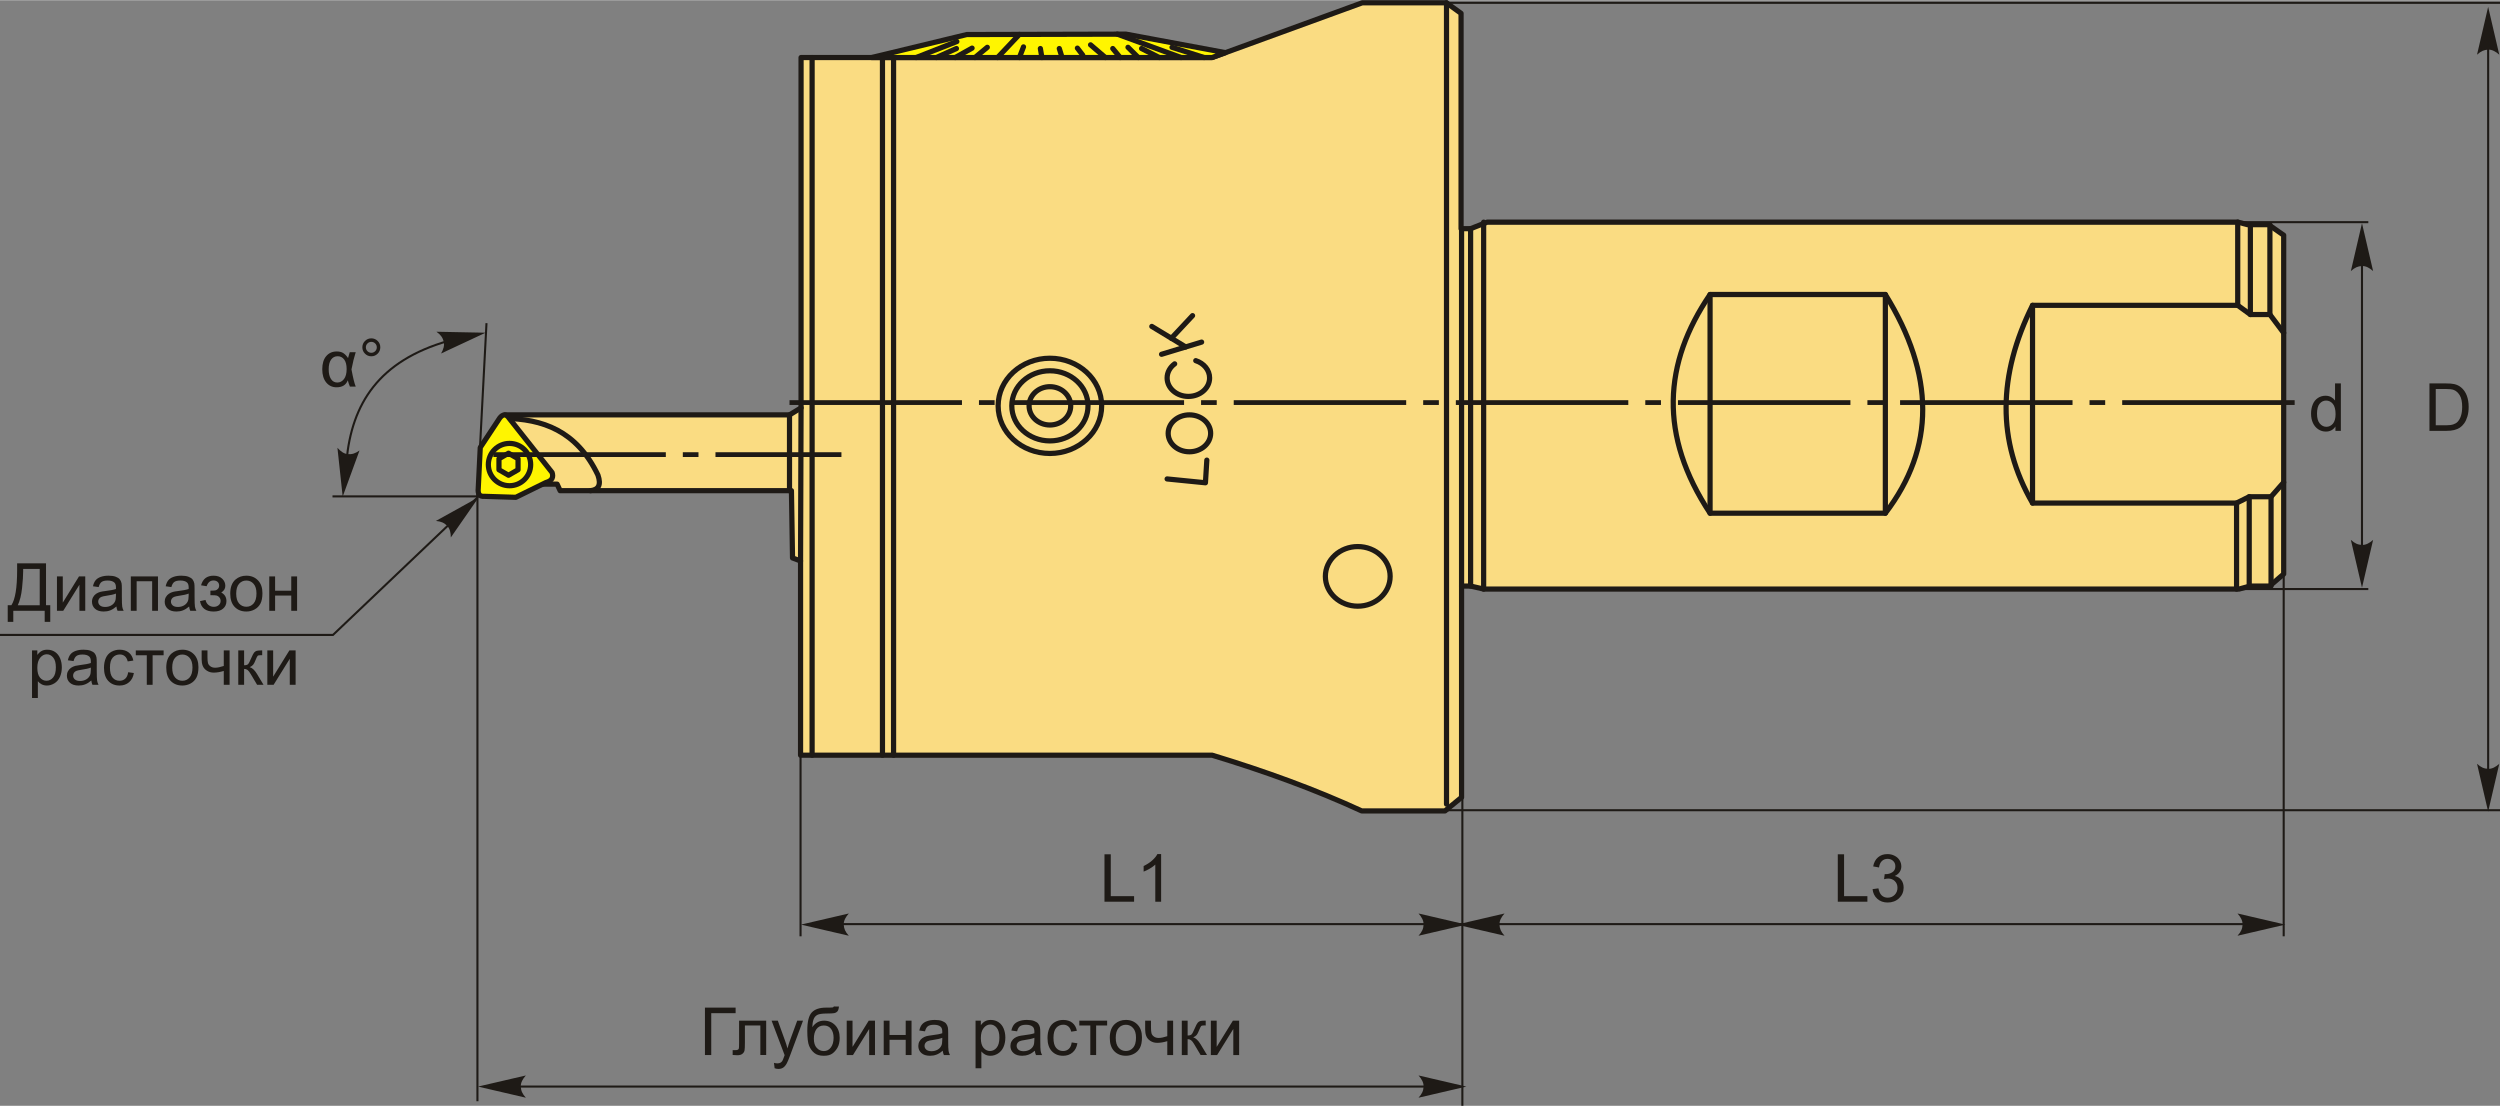 <?xml version="1.0" encoding="UTF-8"?>
<!DOCTYPE svg PUBLIC "-//W3C//DTD SVG 1.1//EN" "http://www.w3.org/Graphics/SVG/1.1/DTD/svg11.dtd">
<!-- Creator: CorelDRAW 2018 (64-Bit) -->
<svg xmlns="http://www.w3.org/2000/svg" xml:space="preserve" width="2830px" height="1252px" version="1.1" style="shape-rendering:geometricPrecision; text-rendering:geometricPrecision; image-rendering:optimizeQuality; fill-rule:evenodd; clip-rule:evenodd"
viewBox="0 0 2830 1251.51"
 xmlns:xlink="http://www.w3.org/1999/xlink">
 <rect x="0" y="0" width="2830" height="1251.51" fill="#808080" stroke="none"/>
 <defs>
  <style type="text/css">
   <![CDATA[
    .str1 {stroke:#1E1A16;stroke-width:2.36;stroke-miterlimit:22.926}
    .str0 {stroke:#1E1A16;stroke-width:5.9;stroke-linecap:round;stroke-linejoin:round;stroke-miterlimit:22.926}
    .fil1 {fill:none}
    .fil3 {fill:#1E1A16}
    .fil2 {fill:#FFF500}
    .fil0 {fill:#FADC82}
    .fil4 {fill:#1E1A16;fill-rule:nonzero}
    .fil5 {fill:#1E1A16;fill-rule:nonzero}
   ]]>
  </style>
 </defs>
 <g id="Layer_x0020_1">
  <g id="_2931124948768">
   <g>
    <path class="fil0 str0" d="M554.53 547.82l17.04 -78.41 322.15 0 13.07 -7.95 0 -396.58 465.32 0 169.89 -61.93 95.45 0 16.47 11.93 0 243.75 10.8 0 18.75 -7.39 849.97 0 10.8 2.84 23.86 0 17.04 11.93 0 383.51 -15.9 13.64 -22.16 0 -12.5 3.41 -855.09 0 -14.77 -3.41 -10.23 0 0 239.2 -18.75 15.34 -94.31 0c-52.31,-24.12 -109.15,-44.85 -169.32,-63.07l-465.89 0 0 -219.88 -9.09 -3.41 -1.23 -76.13 -261.83 0 -3.41 -7.39 -76.13 0z"/>
    <path class="fil1 str0" d="M570.73 473.3c43.21,0.72 81.83,13.56 106.13,64.21 4.04,11.56 0.31,16.72 -8.5,17.7"/>
    <path class="fil2 str0" d="M583.89 562.73c-11.9,-0.37 -23.8,-0.75 -35.71,-1.13 -5.35,0.45 -7.5,-2.71 -6.8,-9.07 0.75,-15.4 1.51,-30.8 2.27,-46.2 7.37,-11.15 14.73,-22.3 22.1,-33.45 3.44,-4.29 7,-5.12 10.8,0.59 16.15,20.4 32.29,40.8 48.44,61.2 1.58,5.09 0.42,9.27 -7.08,11.34 -11.34,5.58 -22.68,11.15 -34.02,16.72z"/>
    <circle class="fil1 str0" cx="576.76" cy="525.65" r="23.95"/>
    <polygon class="fil1 str0" points="575.63,512.8 581.03,515.92 586.43,519.04 586.43,525.27 586.43,531.51 581.03,534.63 575.63,537.74 570.23,534.63 564.83,531.51 564.83,525.27 564.83,519.04 570.23,515.92 "/>
    <line class="fil1 str0" x1="893.72" y1="469.41" x2="893.72" y2= "555.21" />
    <line class="fil1 str0" x1="906.22" y1="634.75" x2="906.79" y2= "461.46" />
    <line class="fil1 str0" x1="919.31" y1="854.63" x2="919.31" y2= "64.88" />
    <line class="fil1 str0" x1="998.95" y1="854.63" x2="998.95" y2= "64.88" />
    <line class="fil1 str0" x1="1011.52" y1="854.63" x2="1011.52" y2= "64.88" />
    <line class="fil1 str0" x1="1637.45" y1="2.95" x2="1637.45" y2= "910.03" />
    <line class="fil1 str0" x1="1654.49" y1="663.16" x2="1654.49" y2= "258.63" />
    <line class="fil1 str0" x1="1664.72" y1="663.16" x2="1664.72" y2= "258.63" />
    <line class="fil1 str0" x1="1679.49" y1="666.57" x2="1679.49" y2= "251.24" />
    <ellipse class="fil1 str0" cx="1188.49" cy="459.17" rx="58.59" ry="53.9"/>
    <ellipse class="fil1 str0" cx="1188.49" cy="459.17" rx="43.14" ry="39.69"/>
    <ellipse class="fil1 str0" cx="1188.49" cy="459.17" rx="23.57" ry="21.68"/>
    <ellipse class="fil1 str0" cx="1536.98" cy="652.21" rx="36.66" ry="33.74"/>
    <polyline class="fil1 str0" points="1321.19,541.92 1364.55,546.25 1366.13,520.63 "/>
    <ellipse class="fil1 str0" cx="1346.41" cy="490.28" rx="24.04" ry="20.89"/>
    <path class="fil1 str0" d="M1353.61 408.02c9.15,2.96 15.66,10.61 15.66,19.59 0,11.53 -10.76,20.89 -24.04,20.89 -13.28,0 -24.04,-9.36 -24.04,-20.89 0,-6.41 3.31,-12.14 8.53,-15.97"/>
    <line class="fil1 str0" x1="1314.89" y1="400.8" x2="1360.22" y2= "387.01" />
    <line class="fil1 str0" x1="1342.19" y1="392.49" x2="1303.85" y2= "369.27" />
    <line class="fil1 str0" x1="1325.99" y1="382.68" x2="1349.97" y2= "357.05" />
    <path class="fil1 str0" d="M1935.8 333.13l198.42 0c56.11,90.77 56.68,173.38 0,247.56l-198.42 0c-58.08,-87.72 -53.06,-169.79 0,-247.56z"/>
    <line class="fil1 str0" x1="1935.8" y1="580.69" x2="1935.8" y2= "333.13" />
    <line class="fil1 str0" x1="2134.22" y1="333.13" x2="2134.22" y2= "580.69" />
    <polygon class="fil2 str0" points="1372.11,64.88 986.76,64.88 1094.34,38.87 1274.56,38.4 1387.23,59.37 "/>
    <line class="fil1 str0" x1="1037.05" y1="64.88" x2="1083.16" y2= "46.79" />
    <line class="fil1 str0" x1="1059.87" y1="64.88" x2="1082.69" y2= "54.7" />
    <line class="fil1 str0" x1="1081.29" y1="64.88" x2="1100.39" y2= "54.24" />
    <line class="fil1 str0" x1="1103.65" y1="64.88" x2="1117.62" y2= "53.31" />
    <line class="fil1 str0" x1="1129.26" y1="64.88" x2="1153.94" y2= "38.72" />
    <line class="fil1 str0" x1="1153.95" y1="64.88" x2="1158.6" y2= "52.84" />
    <line class="fil1 str0" x1="1179.44" y1="64.88" x2="1177.7" y2= "54.7" />
    <line class="fil1 str0" x1="1201.45" y1="62.16" x2="1199.12" y2= "54.7" />
    <line class="fil1 str0" x1="1225.66" y1="62.16" x2="1219.61" y2= "54.24" />
    <line class="fil1 str0" x1="1251.28" y1="64.88" x2="1234.51" y2= "50.51" />
    <line class="fil1 str0" x1="1268.04" y1="64.88" x2="1259.66" y2= "54.7" />
    <line class="fil1 str0" x1="1288.54" y1="64.88" x2="1276.89" y2= "53.31" />
    <line class="fil1 str0" x1="1312.29" y1="64.88" x2="1292.26" y2= "54.7" />
    <line class="fil1 str0" x1="1336.97" y1="64.88" x2="1264.78" y2= "38.43" />
    <line class="fil1 str0" x1="1363.05" y1="64.88" x2="1326.72" y2= "53.31" />
    <path class="fil1 str0" d="M2585.14 545.78l-14.31 16.26 -24.72 0 -14.32 7.16 -230.97 0c-40.6,-70.19 -39.21,-144.95 0,-223.81l232.28 0 14.31 10.41 22.12 0 15.61 20.82"/>
    <line class="fil1 str0" x1="2300.82" y1="569.2" x2="2300.82" y2= "345.39" />
    <line class="fil1 str0" x1="2531.79" y1="569.2" x2="2531.79" y2= "666.57" />
    <line class="fil1 str0" x1="2546.11" y1="562.04" x2="2546.11" y2= "663.16" />
    <line class="fil1 str0" x1="2570.83" y1="562.04" x2="2570.83" y2= "663.16" />
    <line class="fil1 str0" x1="2533.1" y1="345.39" x2="2533.1" y2= "251.24" />
    <line class="fil1 str0" x1="2547.41" y1="355.8" x2="2547.41" y2= "254.08" />
    <line class="fil1 str0" x1="2569.53" y1="355.8" x2="2569.53" y2= "254.08" />
   </g>
   <path id="ось.cdr" class="fil3" d="M1125.91 452.77l-17.73 0 0 5.4 17.73 0 0 -5.4zm-232.19 0l195.22 0 0 5.4 -195.22 0 0 -5.4zm483.62 0l-17.73 0 0 5.4 17.73 0 0 -5.4zm-232.19 0l195.22 0 0 5.4 -195.22 0 0 -5.4zm483.63 0l-17.74 0 0 5.4 17.74 0 0 -5.4zm-232.2 0l195.22 0 0 5.4 -195.22 0 0 -5.4zm483.63 0l-17.74 0 0 5.4 17.74 0 0 -5.4zm-232.2 0l195.22 0 0 5.4 -195.22 0 0 -5.4zm483.63 0l-17.73 0 0 5.4 17.73 0 0 -5.4zm-232.19 0l195.22 0 0 5.4 -195.22 0 0 -5.4zm483.62 0l-17.73 0 0 5.4 17.73 0 0 -5.4zm-232.19 0l195.22 0 0 5.4 -195.22 0 0 -5.4zm251.44 0l195.22 0 0 5.4 -195.22 0 0 -5.4z"/>
   <path id="ось.cdr_0" class="fil3" d="M790.68 511.68l-17.73 0 0 5.4 17.73 0 0 -5.4zm-232.19 0l195.22 0 0 5.4 -195.22 0 0 -5.4zm251.43 0l142.58 0 0 5.4 -142.58 0 0 -5.4z"/>
   <path class="fil4" d="M2643.71 487.47l0 -4.93c-2.46,3.83 -6.09,5.76 -10.88,5.76 -3.1,0 -5.95,-0.85 -8.53,-2.57 -2.6,-1.69 -4.61,-4.08 -6.05,-7.13 -1.43,-3.06 -2.14,-6.58 -2.14,-10.55 0,-3.88 0.65,-7.39 1.94,-10.55 1.3,-3.15 3.24,-5.57 5.82,-7.25 2.58,-1.69 5.48,-2.52 8.66,-2.52 2.35,0 4.44,0.5 6.27,1.48 1.82,0.99 3.31,2.29 4.46,3.88l0 -19.31 6.6 0 0 53.69 -6.15 0zm-20.85 -19.41c0,4.98 1.05,8.69 3.16,11.15 2.1,2.46 4.59,3.69 7.45,3.69 2.89,0 5.34,-1.18 7.36,-3.53 2.02,-2.35 3.03,-5.93 3.03,-10.76 0,-5.3 -1.03,-9.2 -3.09,-11.69 -2.05,-2.48 -4.59,-3.72 -7.6,-3.72 -2.94,0 -5.39,1.19 -7.36,3.57 -1.96,2.39 -2.95,6.15 -2.95,11.29z"/>
   <line class="fil1 str1" x1="2533.44" y1="251.24" x2="2680.94" y2= "251.24" />
   <line class="fil1 str1" x1="2533.44" y1="666.55" x2="2680.94" y2= "666.55" />
   <line class="fil1 str1" x1="2673.77" y1="262.49" x2="2673.77" y2= "656.52" />
   <path id="стрелка.cdr" class="fil5" d="M2673.77 252.46l12.6 54.18c-3.89,-3.54 -8.21,-5.91 -12.58,-5.74 -4.66,0.2 -8.17,1.69 -12.62,5.74l12.6 -54.18z"/>
   <path id="стрелка.cdr_1" class="fil5" d="M2673.77 665.06l12.6 -54.18c-3.89,3.55 -8.21,5.92 -12.58,5.74 -4.66,-0.2 -8.17,-1.68 -12.62,-5.74l12.6 54.18z"/>
   <path class="fil4" d="M2750.14 487.47l0 -53.69 18.5 0c4.17,0 7.36,0.25 9.56,0.76 3.07,0.71 5.7,2 7.87,3.85 2.84,2.4 4.95,5.45 6.35,9.17 1.41,3.73 2.11,7.99 2.11,12.78 0,4.07 -0.47,7.68 -1.42,10.83 -0.95,3.15 -2.18,5.77 -3.66,7.83 -1.5,2.06 -3.13,3.69 -4.9,4.86 -1.77,1.19 -3.9,2.09 -6.4,2.7 -2.51,0.61 -5.39,0.91 -8.64,0.91l-19.37 0zm7.12 -6.3l11.45 0c3.54,0 6.31,-0.32 8.33,-0.98 2.01,-0.67 3.61,-1.59 4.81,-2.79 1.67,-1.69 2.98,-3.96 3.92,-6.81 0.94,-2.85 1.41,-6.3 1.41,-10.37 0,-5.62 -0.92,-9.94 -2.76,-12.97 -1.84,-3.02 -4.07,-5.05 -6.71,-6.07 -1.9,-0.74 -4.96,-1.1 -9.19,-1.1l-11.26 0 0 41.09z"/>
   <line class="fil1 str1" x1="2816.59" y1="32.03" x2="2816.59" y2= "886.99" />
   <path id="стрелка.cdr_2" class="fil5" d="M2816.59 7.51l12.6 54.17c-3.89,-3.54 -8.21,-5.91 -12.58,-5.73 -4.66,0.2 -8.16,1.68 -12.62,5.73l12.6 -54.17z"/>
   <path id="стрелка.cdr_3" class="fil5" d="M2816.59 918.53l12.6 -54.18c-3.89,3.55 -8.21,5.92 -12.58,5.74 -4.66,-0.2 -8.16,-1.68 -12.62,-5.74l12.6 54.18z"/>
   <line class="fil1 str1" x1="1637.45" y1="2.95" x2="2830" y2= "2.95" />
   <line class="fil1 str1" x1="1637.45" y1="916.92" x2="2830" y2= "916.92" />
   <polygon class="fil4" points="1250.27,1020.5 1250.27,966.81 1257.39,966.81 1257.39,1014.21 1283.79,1014.21 1283.79,1020.5 "/>
   <path id="1" class="fil4" d="M1314.4 1020.5l-6.6 0 0 -42.02c-1.59,1.53 -3.67,3.04 -6.25,4.55 -2.57,1.52 -4.9,2.65 -6.95,3.4l0 -6.37c3.69,-1.73 6.92,-3.83 9.68,-6.3 2.76,-2.46 4.72,-4.85 5.87,-7.18l4.25 0 0 53.92z"/>
   <line class="fil1 str1" x1="906.22" y1="854.63" x2="906.22" y2= "1059.66" />
   <line class="fil1 str1" x1="1655.4" y1="854.63" x2="1655.4" y2= "1251.51" />
   <line class="fil1 str1" x1="915.82" y1="1045.85" x2="2563.78" y2= "1045.85" />
   <path id="стрелка.cdr_4" class="fil5" d="M906.68 1046.41l54.18 -12.6c-3.55,3.9 -5.92,8.22 -5.74,12.59 0.2,4.65 1.68,8.16 5.74,12.61l-54.18 -12.6z"/>
   <line class="fil1 str1" x1="2585.14" y1="589.53" x2="2585.14" y2= "1059.66" />
   <path id="стрелка.cdr_5" class="fil5" d="M1648.96 1046.41l54.18 -12.6c-3.54,3.9 -5.91,8.22 -5.74,12.59 0.2,4.65 1.69,8.16 5.74,12.61l-54.18 -12.6z"/>
   <path id="стрелка.cdr_6" class="fil5" d="M1659.94 1046.41l-54.18 -12.6c3.54,3.9 5.91,8.22 5.74,12.59 -0.2,4.65 -1.68,8.16 -5.74,12.61l54.18 -12.6z"/>
   <path id="стрелка.cdr_7" class="fil5" d="M2587.03 1046.41l-54.18 -12.6c3.54,3.9 5.91,8.22 5.73,12.59 -0.19,4.65 -1.68,8.16 -5.73,12.61l54.18 -12.6z"/>
   <polygon class="fil4" points="2080.37,1020.5 2080.37,966.81 2087.49,966.81 2087.49,1014.21 2113.89,1014.21 2113.89,1020.5 "/>
   <path id="1" class="fil4" d="M2119.75 1006.26l6.6 -0.9c0.76,3.75 2.04,6.45 3.85,8.1 1.81,1.65 4.04,2.47 6.67,2.47 3.13,0 5.77,-1.08 7.89,-3.22 2.13,-2.15 3.19,-4.82 3.19,-7.99 0,-3.03 -0.99,-5.53 -2.98,-7.5 -1.97,-1.96 -4.48,-2.95 -7.55,-2.95 -1.24,0 -2.8,0.25 -4.66,0.74l0.74 -5.78c0.44,0.05 0.8,0.08 1.06,0.08 2.83,0 5.35,-0.74 7.61,-2.2 2.25,-1.46 3.38,-3.71 3.38,-6.75 0,-2.41 -0.83,-4.41 -2.46,-6 -1.64,-1.59 -3.75,-2.38 -6.34,-2.38 -2.58,0 -4.71,0.82 -6.42,2.44 -1.72,1.63 -2.82,4.06 -3.3,7.31l-6.6 -1.2c0.81,-4.42 2.63,-7.86 5.5,-10.3 2.85,-2.43 6.41,-3.65 10.66,-3.65 2.92,0 5.62,0.63 8.08,1.89 2.48,1.25 4.37,2.96 5.67,5.13 1.31,2.17 1.96,4.47 1.96,6.91 0,2.31 -0.63,4.41 -1.86,6.31 -1.25,1.9 -3.1,3.41 -5.54,4.54 3.17,0.72 5.64,2.25 7.4,4.56 1.75,2.3 2.62,5.2 2.62,8.66 0,4.69 -1.71,8.68 -5.12,11.94 -3.43,3.26 -7.75,4.88 -12.98,4.88 -4.71,0 -8.62,-1.41 -11.73,-4.22 -3.13,-2.81 -4.9,-6.45 -5.34,-10.92z"/>
   <line class="fil1 str1" x1="540.45" y1="555.21" x2="540.45" y2= "1246.36" />
   <polygon class="fil4" points="798,1140.37 832.72,1140.37 832.72,1146.67 805.12,1146.67 805.12,1194.06 798,1194.06 "/>
   <path id="1" class="fil4" d="M836.64 1155.14l30.68 0 0 38.88 -6.6 0 0 -33.41 -17.48 0 0 19.37c0,4.51 -0.15,7.48 -0.43,8.93 -0.3,1.44 -1.1,2.69 -2.42,3.76 -1.32,1.08 -3.22,1.62 -5.71,1.62 -1.54,0 -3.31,-0.1 -5.31,-0.29l0 -5.49 2.89 0c1.36,0 2.33,-0.14 2.92,-0.42 0.59,-0.28 0.98,-0.73 1.18,-1.34 0.18,-0.61 0.28,-2.6 0.28,-5.96l0 -25.65z"/>
   <path id="2" class="fil4" d="M876.88 1209.02l-0.75 -6.1c1.45,0.39 2.7,0.59 3.77,0.59 1.48,0 2.65,-0.25 3.53,-0.74 0.88,-0.48 1.61,-1.17 2.17,-2.05 0.41,-0.66 1.09,-2.3 2.01,-4.92 0.13,-0.36 0.32,-0.9 0.59,-1.61l-14.77 -39.05 7.05 0 8.12 22.47c1.06,2.84 2,5.84 2.84,8.99 0.76,-2.96 1.66,-5.89 2.71,-8.76l8.3 -22.7 6.59 0 -14.72 39.6c-1.58,4.26 -2.82,7.18 -3.71,8.79 -1.17,2.17 -2.52,3.75 -4.03,4.77 -1.53,1.01 -3.34,1.51 -5.44,1.51 -1.28,0 -2.7,-0.26 -4.26,-0.79z"/>
   <path id="3" class="fil4" d="M943.86 1139.09l5.85 0.08c-0.27,2.61 -0.85,4.43 -1.74,5.46 -0.89,1.02 -2.03,1.67 -3.43,1.97 -1.39,0.29 -4.15,0.44 -8.23,0.44 -5.43,0 -9.13,0.53 -11.1,1.58 -1.96,1.05 -3.39,2.72 -4.25,5.02 -0.86,2.31 -1.34,5.27 -1.44,8.91 1.66,-2.47 3.6,-4.32 5.83,-5.56 2.21,-1.24 4.72,-1.85 7.5,-1.85 5.1,0 9.32,1.75 12.67,5.25 3.34,3.5 5.01,8.24 5.01,14.22 0,4.54 -0.84,8.26 -2.52,11.16 -1.69,2.9 -3.69,5.15 -6,6.74 -2.3,1.59 -5.45,2.38 -9.43,2.38 -4.62,0 -8.21,-1.05 -10.77,-3.17 -2.56,-2.11 -4.52,-4.81 -5.9,-8.1 -1.36,-3.28 -2.05,-9.02 -2.05,-17.18 0,-10.26 1.74,-17.17 5.2,-20.74 3.46,-3.56 8.8,-5.33 16,-5.33 4.49,0 7.02,-0.08 7.64,-0.23 0.6,-0.15 0.98,-0.5 1.16,-1.05zm-0.23 35.34c0,-4.04 -0.96,-7.35 -2.87,-9.94 -1.91,-2.59 -4.61,-3.88 -8.1,-3.88 -3.64,0 -6.44,1.37 -8.41,4.1 -1.98,2.73 -2.96,6.37 -2.96,10.93 0,4.5 1.08,7.95 3.27,10.33 2.17,2.39 4.87,3.59 8.06,3.59 3.28,0 5.93,-1.39 7.96,-4.15 2.04,-2.76 3.05,-6.42 3.05,-10.98z"/>
   <polygon id="4" class="fil4" points="958.47,1155.14 965.07,1155.14 965.07,1184.82 983.4,1155.14 990.49,1155.14 990.49,1194.06 983.89,1194.06 983.89,1164.56 965.58,1194.06 958.47,1194.06 "/>
   <polygon id="5" class="fil4" points="1000.36,1155.14 1006.96,1155.14 1006.96,1171.34 1025.26,1171.34 1025.26,1155.14 1031.86,1155.14 1031.86,1194.06 1025.26,1194.06 1025.26,1176.81 1006.96,1176.81 1006.96,1194.06 1000.36,1194.06 "/>
   <path id="6" class="fil4" d="M1067.2 1189.19c-2.45,2.08 -4.82,3.55 -7.08,4.41 -2.26,0.86 -4.69,1.29 -7.29,1.29 -4.27,0 -7.56,-1.04 -9.86,-3.13 -2.3,-2.07 -3.45,-4.74 -3.45,-7.97 0,-1.9 0.44,-3.64 1.3,-5.22 0.88,-1.57 2.02,-2.82 3.42,-3.77 1.41,-0.95 2.98,-1.67 4.75,-2.16 1.29,-0.34 3.26,-0.66 5.87,-0.99 5.32,-0.62 9.26,-1.39 11.77,-2.26 0.03,-0.9 0.04,-1.48 0.04,-1.71 0,-2.68 -0.62,-4.57 -1.87,-5.67 -1.69,-1.48 -4.2,-2.22 -7.53,-2.22 -3.11,0 -5.41,0.55 -6.89,1.64 -1.48,1.08 -2.57,3.01 -3.28,5.78l-6.45 -0.9c0.59,-2.76 1.55,-5 2.9,-6.7 1.35,-1.7 3.3,-3 5.85,-3.92 2.53,-0.91 5.5,-1.38 8.85,-1.38 3.32,0 6.03,0.39 8.12,1.18 2.08,0.79 3.61,1.76 4.59,2.95 0.97,1.19 1.66,2.69 2.06,4.5 0.21,1.12 0.33,3.15 0.33,6.06l0 8.75c0,6.11 0.13,9.97 0.41,11.61 0.26,1.64 0.81,3.2 1.61,4.7l-6.9 0c-0.66,-1.39 -1.09,-3.01 -1.27,-4.87zm-0.53 -14.63c-2.4,0.98 -6,1.8 -10.8,2.48 -2.72,0.39 -4.65,0.82 -5.77,1.31 -1.13,0.49 -1.99,1.2 -2.6,2.13 -0.61,0.93 -0.93,1.97 -0.93,3.12 0,1.74 0.66,3.2 2,4.36 1.34,1.16 3.29,1.75 5.85,1.75 2.54,0 4.8,-0.55 6.79,-1.66 1.97,-1.1 3.44,-2.61 4.36,-4.53 0.71,-1.48 1.06,-3.67 1.06,-6.56l0.04 -2.4z"/>
   <path id="7" class="fil4" d="M1104.32 1208.99l0 -53.85 6 0 0 5.11c1.41,-1.97 3.01,-3.46 4.8,-4.45 1.77,-0.99 3.93,-1.49 6.47,-1.49 3.32,0 6.25,0.86 8.79,2.57 2.53,1.7 4.45,4.11 5.75,7.21 1.28,3.11 1.93,6.51 1.93,10.22 0,3.96 -0.71,7.54 -2.13,10.73 -1.43,3.17 -3.5,5.61 -6.23,7.31 -2.71,1.69 -5.57,2.54 -8.57,2.54 -2.2,0 -4.18,-0.47 -5.91,-1.39 -1.75,-0.93 -3.18,-2.09 -4.3,-3.5l0 18.99 -6.6 0zm6 -34.15c0,4.99 1.01,8.67 3.02,11.06 2.03,2.39 4.48,3.59 7.35,3.59 2.93,0 5.42,-1.24 7.5,-3.72 2.09,-2.47 3.12,-6.3 3.12,-11.48 0,-4.95 -1.01,-8.65 -3.05,-11.11 -2.03,-2.47 -4.46,-3.69 -7.28,-3.69 -2.8,0 -5.28,1.31 -7.43,3.92 -2.16,2.63 -3.23,6.43 -3.23,11.43z"/>
   <path id="8" class="fil4" d="M1171.45 1189.19c-2.45,2.08 -4.81,3.55 -7.08,4.41 -2.26,0.86 -4.68,1.29 -7.28,1.29 -4.28,0 -7.57,-1.04 -9.86,-3.13 -2.3,-2.07 -3.45,-4.74 -3.45,-7.97 0,-1.9 0.43,-3.64 1.3,-5.22 0.87,-1.57 2.01,-2.82 3.41,-3.77 1.41,-0.95 2.98,-1.67 4.75,-2.16 1.3,-0.34 3.26,-0.66 5.87,-0.99 5.33,-0.62 9.26,-1.39 11.78,-2.26 0.02,-0.9 0.03,-1.48 0.03,-1.71 0,-2.68 -0.62,-4.57 -1.87,-5.67 -1.69,-1.48 -4.2,-2.22 -7.53,-2.22 -3.11,0 -5.41,0.55 -6.88,1.64 -1.49,1.08 -2.58,3.01 -3.29,5.78l-6.45 -0.9c0.59,-2.76 1.55,-5 2.9,-6.7 1.35,-1.7 3.3,-3 5.85,-3.92 2.54,-0.91 5.5,-1.38 8.85,-1.38 3.32,0 6.04,0.39 8.12,1.18 2.08,0.79 3.62,1.76 4.59,2.95 0.98,1.19 1.66,2.69 2.06,4.5 0.21,1.12 0.33,3.15 0.33,6.06l0 8.75c0,6.11 0.14,9.97 0.41,11.61 0.26,1.64 0.81,3.2 1.61,4.7l-6.9 0c-0.66,-1.39 -1.08,-3.01 -1.27,-4.87zm-0.53 -14.63c-2.4,0.98 -6,1.8 -10.8,2.48 -2.72,0.39 -4.65,0.82 -5.77,1.31 -1.13,0.49 -1.99,1.2 -2.6,2.13 -0.61,0.93 -0.92,1.97 -0.92,3.12 0,1.74 0.66,3.2 1.99,4.36 1.34,1.16 3.29,1.75 5.85,1.75 2.54,0 4.8,-0.55 6.79,-1.66 1.98,-1.1 3.44,-2.61 4.36,-4.53 0.72,-1.48 1.07,-3.67 1.07,-6.56l0.03 -2.4z"/>
   <path id="9" class="fil4" d="M1213.16 1179.81l6.45 0.9c-0.72,4.44 -2.52,7.9 -5.43,10.41 -2.91,2.52 -6.5,3.77 -10.73,3.77 -5.32,0 -9.59,-1.74 -12.82,-5.22 -3.23,-3.47 -4.85,-8.45 -4.85,-14.92 0,-4.2 0.71,-7.86 2.09,-11.01 1.39,-3.14 3.5,-5.5 6.35,-7.06 2.84,-1.58 5.93,-2.37 9.28,-2.37 4.21,0 7.67,1.07 10.34,3.2 2.69,2.14 4.42,5.18 5.17,9.1l-6.38 0.98c-0.61,-2.61 -1.69,-4.58 -3.25,-5.9 -1.55,-1.31 -3.42,-1.98 -5.62,-1.98 -3.33,0 -6.03,1.19 -8.11,3.57 -2.08,2.38 -3.12,6.13 -3.12,11.28 0,5.23 1,9.02 3,11.38 2.02,2.36 4.63,3.55 7.84,3.55 2.6,0 4.76,-0.79 6.49,-2.38 1.74,-1.57 2.83,-4.01 3.3,-7.3z"/>
   <polygon id="10" class="fil4" points="1221.78,1155.14 1253.28,1155.14 1253.28,1160.61 1240.83,1160.61 1240.83,1194.06 1234.23,1194.06 1234.23,1160.61 1221.78,1160.61 "/>
   <path id="11" class="fil4" d="M1256.27 1174.6c0,-7.19 2,-12.51 6.01,-15.97 3.33,-2.88 7.42,-4.32 12.23,-4.32 5.34,0 9.71,1.76 13.11,5.25 3.39,3.49 5.09,8.33 5.09,14.49 0,5 -0.75,8.93 -2.25,11.79 -1.5,2.86 -3.69,5.08 -6.56,6.67 -2.86,1.59 -6,2.38 -9.39,2.38 -5.45,0 -9.84,-1.74 -13.21,-5.23 -3.36,-3.49 -5.03,-8.51 -5.03,-15.06zm6.75 0.01c0,4.98 1.08,8.7 3.26,11.16 2.18,2.48 4.92,3.72 8.23,3.72 3.28,0 6,-1.24 8.19,-3.73 2.18,-2.48 3.26,-6.27 3.26,-11.36 0,-4.8 -1.1,-8.44 -3.28,-10.9 -2.19,-2.47 -4.92,-3.71 -8.17,-3.71 -3.31,0 -6.05,1.22 -8.23,3.69 -2.18,2.46 -3.26,6.17 -3.26,11.13z"/>
   <path id="12" class="fil4" d="M1296.33 1155.14l6.59 0 0 7.35c0,3.17 0.19,5.47 0.58,6.9 0.37,1.42 1.29,2.67 2.74,3.74 1.43,1.06 3.25,1.58 5.43,1.58 2.5,0 5.73,-0.66 9.7,-1.97l0 -17.6 6.6 0 0 38.92 -6.6 0 0 -15.71c-4.06,1.27 -7.86,1.91 -11.38,1.91 -2.97,0 -5.58,-0.75 -7.84,-2.25 -2.26,-1.5 -3.8,-3.33 -4.61,-5.51 -0.82,-2.17 -1.21,-4.56 -1.21,-7.17l0 -10.19z"/>
   <path id="13" class="fil4" d="M1337.8 1155.14l6.6 0 0 16.8c2.1,0 3.57,-0.4 4.42,-1.21 0.84,-0.8 2.07,-3.14 3.72,-7.03 1.3,-3.07 2.35,-5.1 3.15,-6.07 0.82,-0.98 1.74,-1.64 2.79,-1.98 1.06,-0.33 2.75,-0.51 5.06,-0.51l1.33 0 0 5.44 -1.84 -0.04c-1.74,0 -2.85,0.26 -3.34,0.77 -0.51,0.54 -1.3,2.14 -2.35,4.8 -1,2.55 -1.91,4.32 -2.75,5.29 -0.82,0.98 -2.11,1.86 -3.85,2.68 2.84,0.76 5.64,3.4 8.39,7.92l7.24 12.06 -7.25 0 -7.14 -12.02c-1.43,-2.44 -2.69,-4.04 -3.75,-4.82 -1.07,-0.77 -2.35,-1.16 -3.83,-1.16l0 18 -6.6 0 0 -38.92z"/>
   <polygon id="14" class="fil4" points="1370.68,1155.14 1377.28,1155.14 1377.28,1184.82 1395.62,1155.14 1402.7,1155.14 1402.7,1194.06 1396.1,1194.06 1396.1,1164.56 1377.79,1194.06 1370.68,1194.06 "/>
   <path id="стрелка.cdr_8" class="fil5" d="M541.1 1229.76l54.17 -12.6c-3.54,3.89 -5.91,8.21 -5.73,12.58 0.2,4.66 1.68,8.17 5.73,12.62l-54.17 -12.6z"/>
   <path id="стрелка.cdr_9" class="fil5" d="M1659.94 1229.76l-54.18 -12.6c3.54,3.89 5.91,8.21 5.74,12.58 -0.2,4.66 -1.68,8.17 -5.74,12.62l54.18 -12.6z"/>
   <line class="fil1 str1" x1="582.45" y1="1229.74" x2="1620.23" y2= "1229.74" />
   <path class="fil4" d="M19.39 637.48l32.7 0 0 47.4 4.8 0 0 18.82 -6.3 0 0 -12.52 -35.55 0 0 12.52 -6.3 0 0 -18.82 4.13 0c4.35,-6.53 6.52,-19.71 6.52,-39.55l0 -7.85zm25.57 6.3l-18.74 0 0 2.75c0,4.58 -0.42,10.84 -1.24,18.78 -0.81,7.93 -2.44,14.46 -4.84,19.57l24.82 0 0 -41.1z"/>
   <polygon id="1" class="fil4" points="64.47,652.26 71.07,652.26 71.07,681.94 89.41,652.26 96.5,652.26 96.5,691.18 89.9,691.18 89.9,661.68 71.59,691.18 64.47,691.18 "/>
   <path id="2" class="fil4" d="M131.79 686.3c-2.45,2.09 -4.81,3.55 -7.07,4.42 -2.26,0.86 -4.69,1.28 -7.29,1.28 -4.27,0 -7.56,-1.03 -9.86,-3.12 -2.3,-2.08 -3.45,-4.74 -3.45,-7.98 0,-1.9 0.44,-3.63 1.3,-5.21 0.88,-1.57 2.01,-2.82 3.41,-3.77 1.42,-0.95 2.99,-1.68 4.75,-2.16 1.3,-0.34 3.26,-0.67 5.88,-0.99 5.32,-0.63 9.26,-1.39 11.77,-2.26 0.02,-0.9 0.04,-1.48 0.04,-1.72 0,-2.67 -0.63,-4.56 -1.88,-5.66 -1.68,-1.49 -4.2,-2.22 -7.52,-2.22 -3.11,0 -5.41,0.55 -6.89,1.63 -1.48,1.09 -2.57,3.02 -3.28,5.79l-6.45 -0.9c0.58,-2.76 1.55,-5 2.9,-6.7 1.35,-1.7 3.29,-3 5.84,-3.92 2.54,-0.91 5.5,-1.38 8.85,-1.38 3.33,0 6.04,0.39 8.13,1.18 2.07,0.78 3.61,1.76 4.58,2.95 0.98,1.18 1.67,2.68 2.07,4.5 0.21,1.12 0.32,3.15 0.32,6.06l0 8.75c0,6.11 0.14,9.97 0.41,11.61 0.27,1.64 0.82,3.2 1.62,4.7l-6.9 0c-0.66,-1.39 -1.09,-3.01 -1.28,-4.88zm-0.52 -14.62c-2.4,0.97 -6,1.8 -10.8,2.47 -2.73,0.39 -4.65,0.83 -5.77,1.32 -1.13,0.48 -1.99,1.2 -2.61,2.12 -0.61,0.94 -0.92,1.98 -0.92,3.13 0,1.73 0.66,3.2 2,4.36 1.34,1.16 3.29,1.75 5.85,1.75 2.54,0 4.8,-0.55 6.79,-1.66 1.97,-1.1 3.43,-2.62 4.36,-4.53 0.71,-1.49 1.06,-3.67 1.06,-6.56l0.04 -2.4z"/>
   <polygon id="3" class="fil4" points="148.08,652.26 178.83,652.26 178.83,691.18 172.23,691.18 172.23,657.73 154.68,657.73 154.68,691.18 148.08,691.18 "/>
   <path id="4" class="fil4" d="M214.11 686.3c-2.45,2.09 -4.81,3.55 -7.07,4.42 -2.27,0.86 -4.69,1.28 -7.29,1.28 -4.28,0 -7.56,-1.03 -9.86,-3.12 -2.3,-2.08 -3.45,-4.74 -3.45,-7.98 0,-1.9 0.43,-3.63 1.3,-5.21 0.87,-1.57 2.01,-2.82 3.41,-3.77 1.41,-0.95 2.99,-1.68 4.75,-2.16 1.3,-0.34 3.26,-0.67 5.87,-0.99 5.33,-0.63 9.27,-1.39 11.78,-2.26 0.02,-0.9 0.03,-1.48 0.03,-1.72 0,-2.67 -0.62,-4.56 -1.87,-5.66 -1.69,-1.49 -4.2,-2.22 -7.52,-2.22 -3.12,0 -5.42,0.55 -6.89,1.63 -1.49,1.09 -2.58,3.02 -3.29,5.79l-6.45 -0.9c0.59,-2.76 1.55,-5 2.9,-6.7 1.35,-1.7 3.3,-3 5.85,-3.92 2.54,-0.91 5.5,-1.38 8.85,-1.38 3.33,0 6.04,0.39 8.12,1.18 2.08,0.78 3.62,1.76 4.59,2.95 0.98,1.18 1.66,2.68 2.06,4.5 0.22,1.12 0.33,3.15 0.33,6.06l0 8.75c0,6.11 0.14,9.97 0.41,11.61 0.26,1.64 0.81,3.2 1.61,4.7l-6.9 0c-0.66,-1.39 -1.08,-3.01 -1.27,-4.88zm-0.53 -14.62c-2.39,0.97 -5.99,1.8 -10.79,2.47 -2.73,0.39 -4.65,0.83 -5.78,1.32 -1.12,0.48 -1.99,1.2 -2.6,2.12 -0.61,0.94 -0.92,1.98 -0.92,3.13 0,1.73 0.66,3.2 2,4.36 1.33,1.16 3.28,1.75 5.85,1.75 2.53,0 4.8,-0.55 6.78,-1.66 1.98,-1.1 3.44,-2.62 4.37,-4.53 0.71,-1.49 1.06,-3.67 1.06,-6.56l0.03 -2.4z"/>
   <path id="5" class="fil4" d="M238.18 673.55l0 -5.17c2.78,-0.02 4.68,-0.14 5.68,-0.32 1.01,-0.21 1.97,-0.78 2.87,-1.75 0.9,-0.98 1.35,-2.19 1.35,-3.65 0,-1.77 -0.59,-3.19 -1.77,-4.24 -1.19,-1.06 -2.72,-1.59 -4.6,-1.59 -3.71,0 -6.31,2.18 -7.8,6.53l-6.3 -1.05c1.95,-7.25 6.67,-10.88 14.15,-10.88 4.15,0 7.4,1.13 9.76,3.39 2.36,2.26 3.54,4.96 3.54,8.1 0,3.16 -1.54,5.68 -4.6,7.55 1.96,1.05 3.42,2.39 4.41,4.01 0.97,1.62 1.46,3.55 1.46,5.77 0,3.49 -1.27,6.32 -3.81,8.49 -2.55,2.18 -6.1,3.26 -10.68,3.26 -8.87,0 -14.02,-3.92 -15.43,-11.77l6.22 -1.35c0.57,2.47 1.7,4.4 3.43,5.76 1.72,1.36 3.68,2.04 5.91,2.04 2.22,0 4.07,-0.63 5.55,-1.89 1.47,-1.25 2.21,-2.85 2.21,-4.8 0,-1.51 -0.46,-2.82 -1.39,-3.95 -0.92,-1.12 -1.91,-1.82 -2.96,-2.1 -1.05,-0.29 -2.95,-0.42 -5.7,-0.42 -0.22,0 -0.72,0.01 -1.5,0.03z"/>
   <path id="6" class="fil4" d="M260.63 671.72c0,-7.19 2,-12.51 6.01,-15.98 3.34,-2.87 7.43,-4.31 12.24,-4.31 5.34,0 9.71,1.75 13.11,5.25 3.39,3.49 5.09,8.33 5.09,14.49 0,5 -0.75,8.92 -2.25,11.78 -1.5,2.87 -3.69,5.09 -6.56,6.68 -2.87,1.59 -6,2.37 -9.39,2.37 -5.45,0 -9.85,-1.73 -13.21,-5.22 -3.36,-3.49 -5.04,-8.51 -5.04,-15.06zm6.75 0.01c0,4.97 1.09,8.7 3.26,11.16 2.19,2.48 4.93,3.71 8.24,3.71 3.27,0 6,-1.23 8.19,-3.72 2.17,-2.49 3.26,-6.28 3.26,-11.36 0,-4.8 -1.1,-8.44 -3.29,-10.9 -2.19,-2.48 -4.91,-3.71 -8.16,-3.71 -3.31,0 -6.05,1.22 -8.24,3.68 -2.17,2.47 -3.26,6.18 -3.26,11.14z"/>
   <polygon id="7" class="fil4" points="304.81,652.26 311.41,652.26 311.41,668.45 329.71,668.45 329.71,652.26 336.31,652.26 336.31,691.18 329.71,691.18 329.71,673.93 311.41,673.93 311.41,691.18 304.81,691.18 "/>
   <path id="8" class="fil4" d="M36.25 789.88l0 -53.84 6 0 0 5.11c1.41,-1.98 3.01,-3.46 4.8,-4.45 1.77,-0.99 3.93,-1.49 6.47,-1.49 3.32,0 6.25,0.85 8.79,2.56 2.53,1.7 4.45,4.12 5.75,7.22 1.28,3.11 1.93,6.51 1.93,10.22 0,3.96 -0.71,7.54 -2.13,10.72 -1.43,3.18 -3.5,5.62 -6.23,7.31 -2.71,1.69 -5.57,2.54 -8.57,2.54 -2.2,0 -4.18,-0.46 -5.91,-1.38 -1.75,-0.93 -3.18,-2.09 -4.3,-3.51l0 18.99 -6.6 0zm6 -34.15c0,4.99 1.01,8.68 3.02,11.07 2.03,2.38 4.48,3.58 7.35,3.58 2.93,0 5.42,-1.23 7.5,-3.71 2.09,-2.47 3.12,-6.3 3.12,-11.49 0,-4.95 -1.01,-8.65 -3.05,-11.11 -2.03,-2.46 -4.46,-3.68 -7.28,-3.68 -2.8,0 -5.28,1.31 -7.43,3.92 -2.16,2.62 -3.23,6.42 -3.23,11.42z"/>
   <path id="9" class="fil4" d="M103.38 770.08c-2.45,2.09 -4.81,3.55 -7.08,4.41 -2.26,0.87 -4.68,1.29 -7.28,1.29 -4.28,0 -7.57,-1.04 -9.86,-3.12 -2.3,-2.08 -3.45,-4.74 -3.45,-7.98 0,-1.9 0.43,-3.63 1.3,-5.21 0.87,-1.57 2.01,-2.82 3.41,-3.77 1.41,-0.95 2.98,-1.68 4.75,-2.17 1.3,-0.33 3.26,-0.66 5.87,-0.98 5.33,-0.63 9.26,-1.39 11.78,-2.27 0.02,-0.9 0.03,-1.47 0.03,-1.71 0,-2.67 -0.62,-4.56 -1.87,-5.66 -1.69,-1.49 -4.2,-2.22 -7.53,-2.22 -3.11,0 -5.41,0.55 -6.88,1.63 -1.49,1.09 -2.58,3.01 -3.29,5.79l-6.45 -0.9c0.59,-2.76 1.55,-5 2.9,-6.7 1.35,-1.7 3.3,-3 5.85,-3.92 2.54,-0.92 5.5,-1.38 8.85,-1.38 3.32,0 6.04,0.39 8.12,1.18 2.08,0.78 3.62,1.76 4.59,2.95 0.98,1.18 1.66,2.68 2.06,4.49 0.21,1.13 0.33,3.15 0.33,6.07l0 8.75c0,6.11 0.14,9.97 0.41,11.61 0.26,1.64 0.81,3.2 1.61,4.7l-6.9 0c-0.66,-1.39 -1.08,-3.02 -1.27,-4.88zm-0.53 -14.62c-2.4,0.97 -6,1.8 -10.8,2.47 -2.72,0.39 -4.65,0.83 -5.77,1.32 -1.12,0.48 -1.99,1.2 -2.6,2.12 -0.61,0.94 -0.92,1.98 -0.92,3.13 0,1.73 0.66,3.2 1.99,4.36 1.34,1.16 3.29,1.75 5.85,1.75 2.54,0 4.8,-0.55 6.79,-1.67 1.98,-1.09 3.44,-2.61 4.36,-4.52 0.72,-1.49 1.07,-3.67 1.07,-6.56l0.03 -2.4z"/>
   <path id="10" class="fil4" d="M145.09 760.71l6.45 0.9c-0.72,4.44 -2.52,7.9 -5.43,10.41 -2.91,2.51 -6.5,3.76 -10.73,3.76 -5.32,0 -9.59,-1.74 -12.82,-5.21 -3.23,-3.47 -4.85,-8.45 -4.85,-14.92 0,-4.2 0.71,-7.86 2.09,-11.01 1.39,-3.14 3.5,-5.5 6.35,-7.07 2.84,-1.57 5.93,-2.36 9.28,-2.36 4.21,0 7.67,1.06 10.35,3.2 2.68,2.14 4.41,5.18 5.16,9.1l-6.38 0.97c-0.61,-2.61 -1.69,-4.57 -3.25,-5.89 -1.55,-1.32 -3.42,-1.98 -5.62,-1.98 -3.33,0 -6.03,1.19 -8.11,3.56 -2.08,2.39 -3.12,6.14 -3.12,11.29 0,5.22 1,9.01 3,11.37 2.02,2.37 4.63,3.55 7.84,3.55 2.6,0 4.76,-0.78 6.49,-2.37 1.74,-1.58 2.83,-4.01 3.3,-7.3z"/>
   <polygon id="11" class="fil4" points="153.71,736.04 185.21,736.04 185.21,741.51 172.76,741.51 172.76,774.96 166.16,774.96 166.16,741.51 153.71,741.51 "/>
   <path id="12" class="fil4" d="M188.2 755.5c0,-7.19 2,-12.51 6.01,-15.98 3.33,-2.87 7.42,-4.31 12.23,-4.31 5.34,0 9.71,1.75 13.11,5.25 3.39,3.49 5.09,8.32 5.09,14.49 0,5 -0.75,8.92 -2.25,11.78 -1.5,2.87 -3.69,5.09 -6.56,6.68 -2.86,1.59 -6,2.37 -9.39,2.37 -5.45,0 -9.84,-1.74 -13.21,-5.22 -3.36,-3.49 -5.03,-8.51 -5.03,-15.06zm6.75 0.01c0,4.97 1.08,8.7 3.26,11.16 2.18,2.48 4.92,3.71 8.23,3.71 3.28,0 6,-1.23 8.19,-3.72 2.18,-2.49 3.26,-6.28 3.26,-11.36 0,-4.8 -1.1,-8.44 -3.28,-10.9 -2.19,-2.48 -4.92,-3.71 -8.17,-3.71 -3.31,0 -6.05,1.22 -8.23,3.68 -2.18,2.46 -3.26,6.18 -3.26,11.14z"/>
   <path id="13" class="fil4" d="M228.26 736.04l6.59 0 0 7.34c0,3.18 0.19,5.48 0.58,6.9 0.37,1.43 1.29,2.68 2.74,3.74 1.43,1.06 3.25,1.59 5.43,1.59 2.5,0 5.73,-0.66 9.7,-1.98l0 -17.59 6.6 0 0 38.92 -6.6 0 0 -15.71c-4.06,1.27 -7.86,1.91 -11.38,1.91 -2.97,0 -5.58,-0.75 -7.84,-2.25 -2.26,-1.5 -3.8,-3.34 -4.61,-5.51 -0.82,-2.18 -1.21,-4.56 -1.21,-7.18l0 -10.18z"/>
   <path id="14" class="fil4" d="M269.73 736.04l6.6 0 0 16.79c2.1,0 3.57,-0.4 4.42,-1.21 0.84,-0.8 2.07,-3.14 3.72,-7.02 1.31,-3.08 2.35,-5.1 3.15,-6.08 0.82,-0.97 1.74,-1.63 2.79,-1.97 1.06,-0.34 2.75,-0.51 5.06,-0.51l1.33 0 0 5.43 -1.84 -0.03c-1.74,0 -2.85,0.26 -3.34,0.77 -0.51,0.54 -1.3,2.14 -2.35,4.8 -1,2.55 -1.91,4.31 -2.74,5.29 -0.83,0.97 -2.12,1.86 -3.86,2.67 2.84,0.76 5.64,3.4 8.39,7.93l7.24 12.06 -7.25 0 -7.14 -12.03c-1.43,-2.43 -2.69,-4.03 -3.75,-4.81 -1.07,-0.77 -2.35,-1.16 -3.83,-1.16l0 18 -6.6 0 0 -38.92z"/>
   <polygon id="15" class="fil4" points="302.61,736.04 309.21,736.04 309.21,765.72 327.55,736.04 334.63,736.04 334.63,774.96 328.03,774.96 328.03,745.46 309.72,774.96 302.61,774.96 "/>
   <polyline class="fil1 str1" points="0,718.49 376.94,718.49 540.45,562.92 "/>
   <path id="стрелка.cdr_10" class="fil5" d="M542.08 562.47l-31.75 45.67c0.02,-5.26 -1.12,-10.05 -4.18,-13.18 -3.27,-3.32 -6.72,-4.93 -12.72,-5.51l48.65 -26.98z"/>
   <line class="fil1 str1" x1="550.31" y1="561.67" x2="376.38" y2= "561.67" />
   <line class="fil1 str1" x1="540.45" y1="561.67" x2="550.71" y2= "365.56" />
   <path class="fil1 str1" d="M507.62 385.61c-78.64,22.54 -109.4,70.86 -115.37,135.87"/>
   <path id="стрелка.cdr_11" class="fil5" d="M549.67 376.39l-50.4 23.54c2.66,-4.54 4.09,-9.25 3.01,-13.49 -1.16,-4.52 -3.34,-7.64 -8.22,-11.16l55.61 1.11z"/>
   <path id="стрелка.cdr_12" class="fil5" d="M387.92 561.93l-5.95 -55.3c3.44,3.99 7.44,6.86 11.8,7.22 4.64,0.36 8.3,-0.69 13.21,-4.17l-19.06 52.25z"/>
   <path class="fil4" d="M395.92 398.44l6.75 0c-1.74,5.38 -3.34,11.87 -4.8,19.48 1.74,9.43 3.34,15.9 4.8,19.44l-6.6 0c-1.04,-2.44 -1.81,-4.81 -2.35,-7.1 -2.03,5.29 -6.25,7.92 -12.69,7.92 -4.87,0 -8.8,-1.82 -11.77,-5.48 -2.98,-3.65 -4.46,-8.62 -4.46,-14.88 0,-6.43 1.48,-11.41 4.47,-14.92 2.99,-3.53 6.95,-5.29 11.88,-5.29 3.04,0 5.53,0.62 7.46,1.85 1.92,1.23 3.71,3.1 5.37,5.61 0.16,-0.86 0.81,-3.07 1.94,-6.63zm-13.7 4.57c-3.14,0 -5.6,1.28 -7.42,3.81 -1.82,2.54 -2.73,6.2 -2.73,10.99 0,4.66 0.86,8.32 2.59,10.99 1.71,2.66 4.11,3.98 7.18,3.98 3.02,0 5.53,-1.31 7.54,-3.92 2.01,-2.61 3.01,-6.39 3.01,-11.3 0,-4.8 -0.93,-8.42 -2.81,-10.87 -1.89,-2.45 -4.34,-3.68 -7.36,-3.68z"/>
   <path id="1" class="fil4" d="M410.18 392.9c0,-2.8 1,-5.19 2.99,-7.17 1.98,-1.98 4.37,-2.97 7.16,-2.97 2.82,0 5.22,0.99 7.21,2.97 1.98,1.98 2.96,4.37 2.96,7.17 0,2.81 -1,5.21 -2.98,7.2 -1.99,1.99 -4.39,2.99 -7.19,2.99 -2.79,0 -5.18,-0.99 -7.16,-2.97 -1.99,-1.98 -2.99,-4.38 -2.99,-7.22zm3.98 0.02c0,1.72 0.6,3.17 1.81,4.38 1.21,1.21 2.67,1.81 4.4,1.81 1.68,0 3.13,-0.6 4.35,-1.81 1.21,-1.21 1.81,-2.66 1.81,-4.38 0,-1.71 -0.6,-3.16 -1.81,-4.37 -1.22,-1.21 -2.67,-1.81 -4.35,-1.81 -1.73,0 -3.19,0.6 -4.4,1.81 -1.21,1.21 -1.81,2.66 -1.81,4.37z"/>
  </g>
 </g>
</svg>
